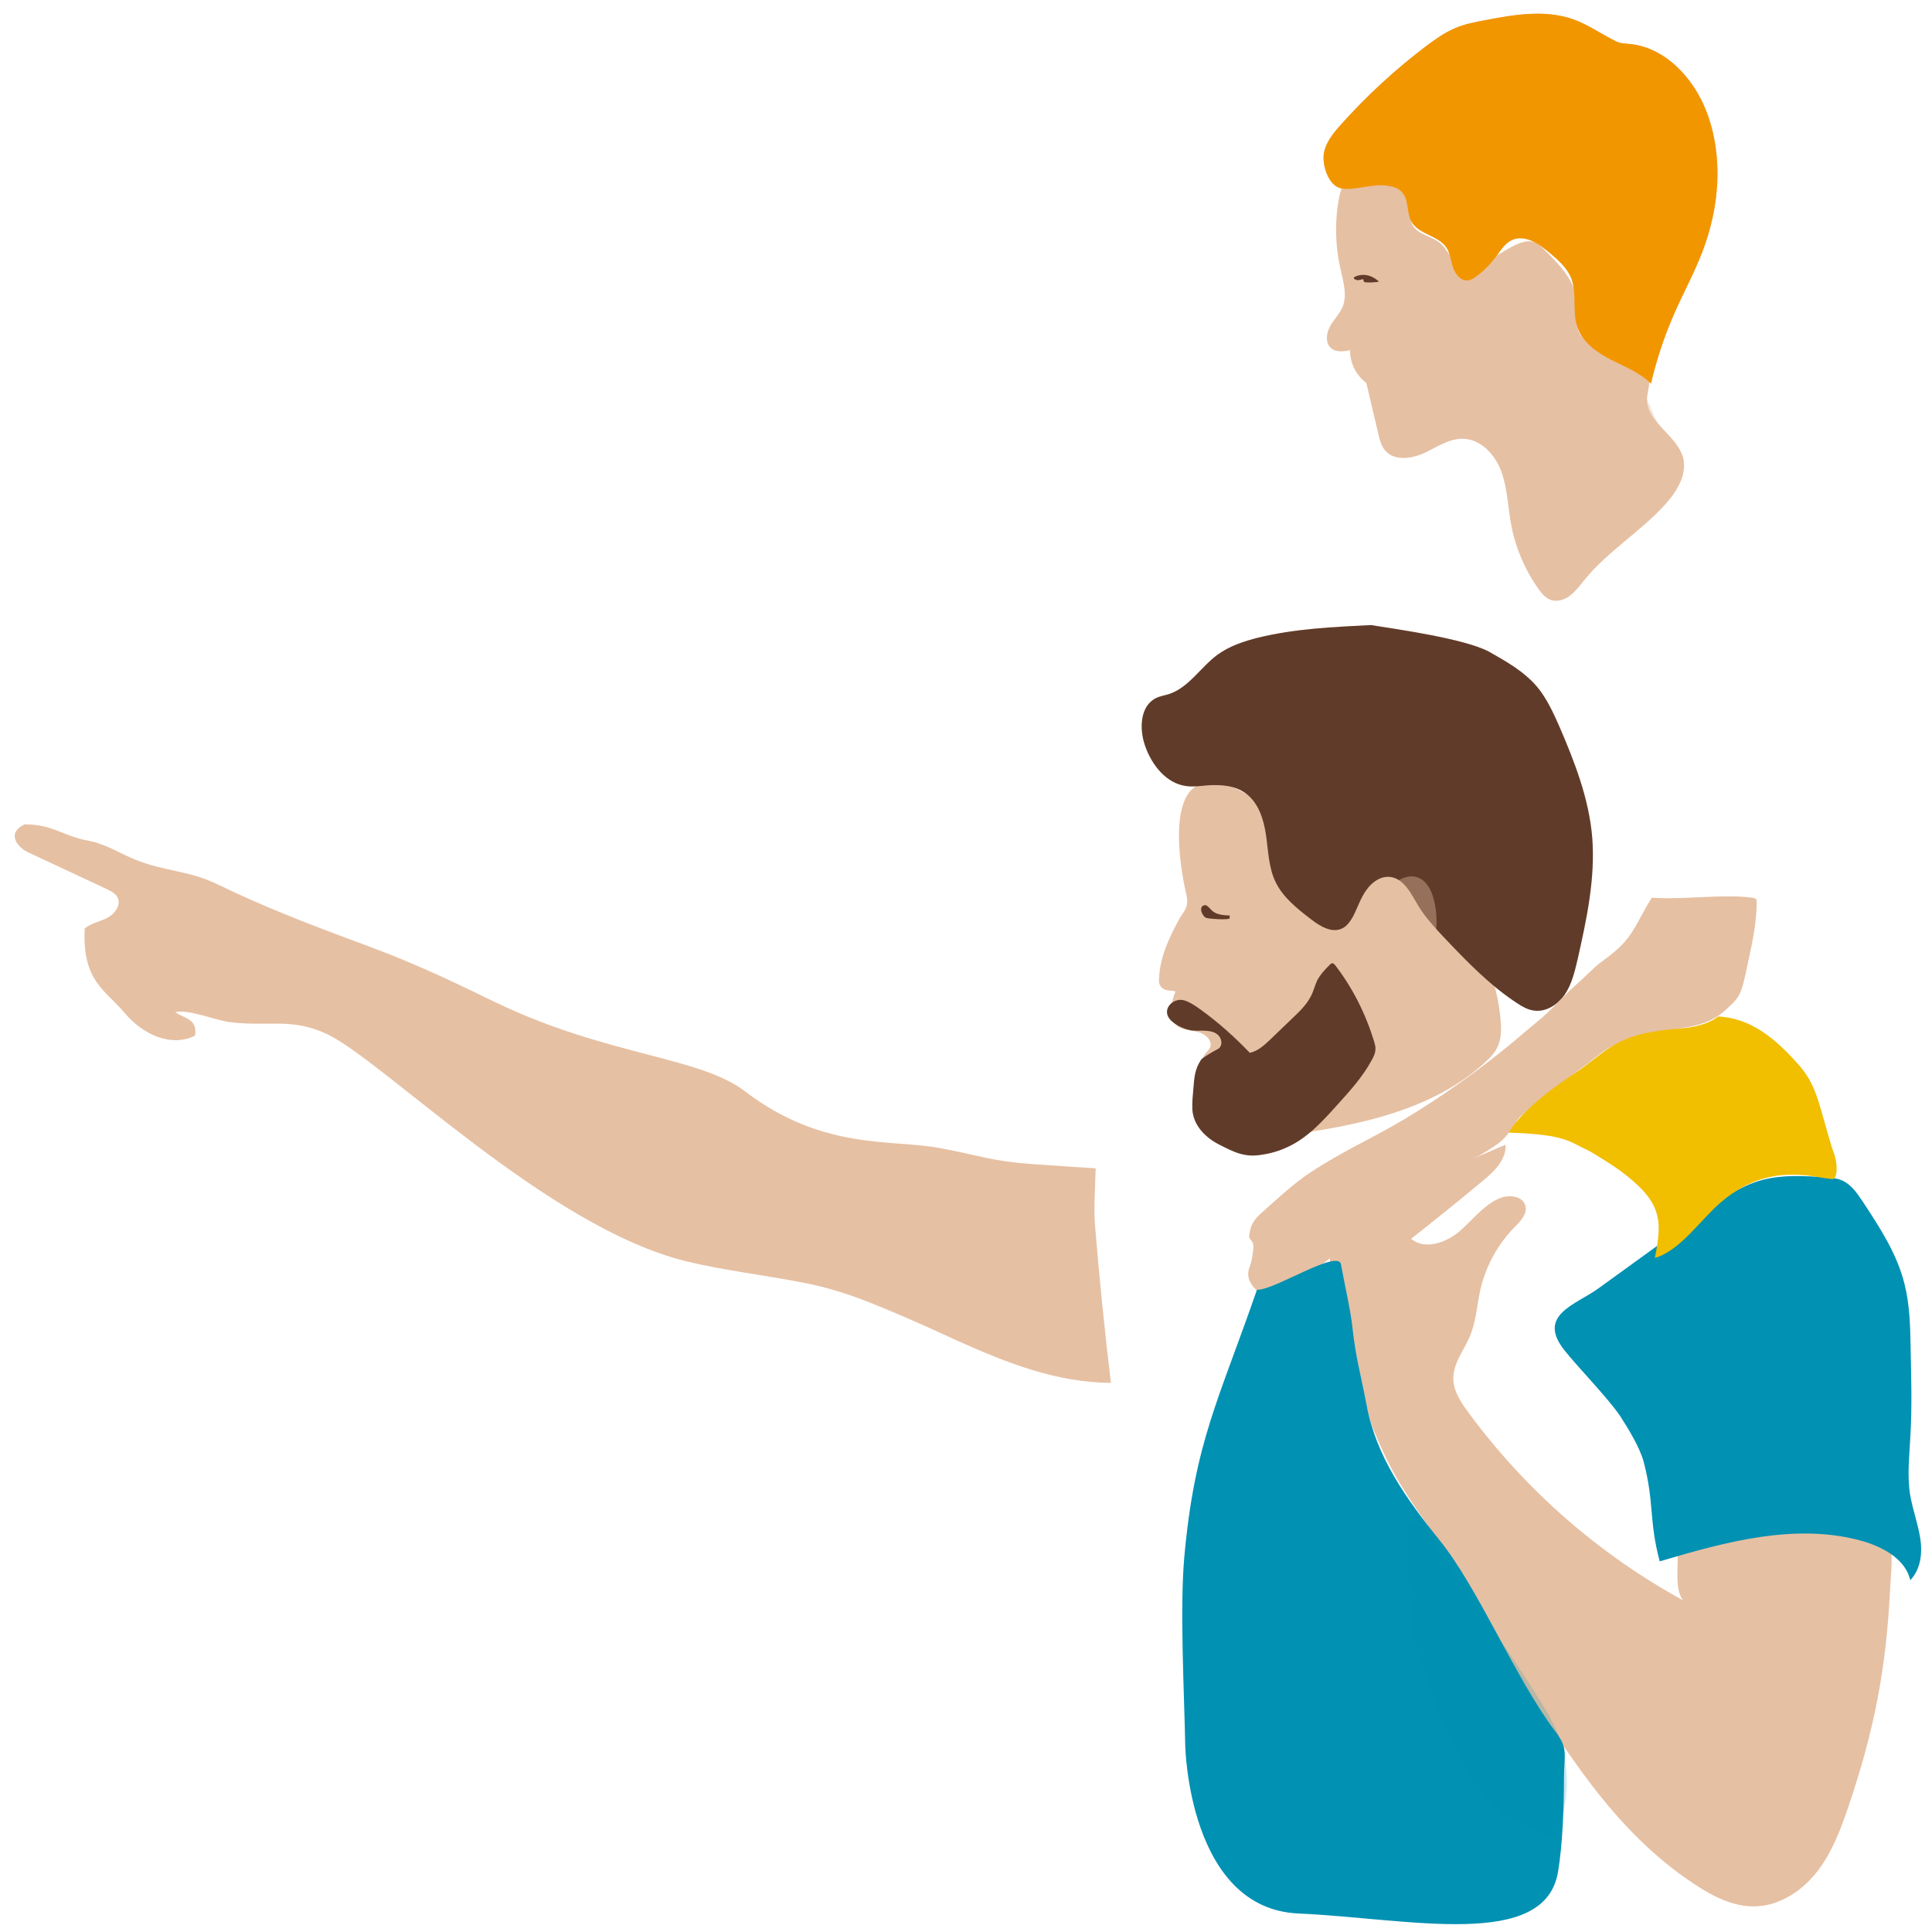 <?xml version="1.0" encoding="utf-8"?>
<!-- Generator: Adobe Illustrator 21.0.0, SVG Export Plug-In . SVG Version: 6.00 Build 0)  -->
<svg version="1.1" id="Livello_1" xmlns="http://www.w3.org/2000/svg" xmlns:xlink="http://www.w3.org/1999/xlink" x="0px" y="0px"
	 viewBox="0 0 595.3 595.3" style="enable-background:new 0 0 595.3 595.3;" xml:space="preserve">
<style type="text/css">
	.st0{fill:#E6C0A3;}
	.st1{opacity:0.6;fill:#E6C0A3;}
	.st2{fill:#613B2A;}
	.st3{fill:#0091B3;}
	.st4{opacity:0.4;fill:#E6C0A3;}
	.st5{fill:#F29600;}
	.st6{opacity:0.5;fill:#E6C0A3;}
	.st7{fill:#F1BE00;}
	.st8{opacity:0.2;fill:#0091B3;}
</style>
<path class="st0" d="M365.3,274.5c0.3,1.4,0.7,2.9,0.4,4.3c-0.3,1.7-1.6,3-2.4,4.5c-3.5,6.4-6,12.1-6.2,18.8
	c-0.1,1.8,1.4,3.1,3.2,3.1c0.6,0,1.3,0.1,1.9,0.3c-1.4,3.5-2.5,8.1,0.4,10.5c1.8,1.5,4.4,1.4,6.6,2c2.3,0.6,4.6,2.8,3.6,4.9
	c-0.4,0.8-1.2,1.4-1.7,2.2c-0.6,1-0.6,2.4-0.5,3.6c0.2,4.4,0.4,8.9,2,13c1.6,4.1,4.7,7.9,8.9,9c2.7,0.7,5.5,0.4,8.3,0
	c23.9-3.1,49.3-6.9,67.3-22.9c1.9-1.7,3.7-3.5,4.6-5.8c0.9-2.3,0.9-4.9,0.7-7.4c-0.5-6.5-2.1-12.9-4.8-18.8c-1.8-4-6-8.4-9.8-6.2
	c-4.1-5.5-8.3-11-12.4-16.5c-1.3-1.7-2.6-3.4-4.4-4.4c-4.3-2.5-9.9-0.4-13.7,2.9s-6.6,7.5-10.7,10.4c-3.8-3-7.6-6-10.4-10
	c-2.8-3.9-4.5-8.9-3.4-13.6c0.5-2.2,1.6-4.5,0.7-6.6c-0.5-1.2-1.6-2.1-2.7-2.8c-5.4-3.8-17.1-11.8-23.4-5.9
	C360.9,249,363.6,266.9,365.3,274.5z"/>
<path class="st1" d="M422.4,192.6c-11.7,0.6-23.4,1.1-34.8,3.9c-4.4,1.1-8.8,2.6-12.4,5.2c-5.3,3.9-8.9,10.2-15.1,12.2
	c-1.3,0.4-2.7,0.6-3.9,1.2c-4.9,2.4-5.2,9.4-3.4,14.6c2,5.9,6.5,11.7,12.7,12.5c2.1,0.3,4.2,0,6.4-0.2c4.2-0.3,8.7,0,12,2.5
	c3.9,2.9,5.5,8,6.2,12.9c0.7,4.8,0.8,9.9,2.9,14.3c2.3,4.8,6.7,8.3,10.9,11.5c2.8,2.2,6.6,4.5,9.8,2.8c1.4-0.7,2.4-2.2,3.2-3.6
	c1.4-2.7,2.3-5.6,4-8c1.7-2.5,4.4-4.5,7.4-4.2c4.4,0.5,6.6,5.4,8.9,9.2c2.1,3.4,4.9,6.4,7.6,9.3c7,7.4,14.2,14.9,22.8,20.5
	c1.4,0.9,2.9,1.8,4.6,2.1c3.8,0.8,7.7-1.6,9.9-4.8c2.2-3.2,3.1-7.1,4-10.9c2.8-12.4,5.5-25,4.5-37.6c-1-11.9-5.4-23.2-10.1-34.1
	c-1.9-4.3-3.9-8.7-6.9-12.3c-4-4.7-9.5-7.8-14.8-10.8C451.3,196.8,430.6,193.9,422.4,192.6z"/>
<path class="st2" d="M422.4,192.6c-11.7,0.6-23.4,1.1-34.8,3.9c-4.4,1.1-8.8,2.6-12.4,5.2c-5.3,3.9-8.9,10.2-15.1,12.2
	c-1.3,0.4-2.7,0.6-3.9,1.2c-4.9,2.4-5.2,9.4-3.4,14.6c2,5.9,6.5,11.7,12.7,12.5c2.1,0.3,4.2,0,6.4-0.2c4.2-0.3,8.7,0,12,2.5
	c3.9,2.9,5.5,8,6.2,12.9c0.7,4.8,0.8,9.9,2.9,14.3c2.3,4.8,6.7,8.3,10.9,11.5c2.8,2.2,6.6,4.5,9.8,2.8c1.4-0.7,2.4-2.2,3.2-3.6
	c1.4-2.7,2.3-5.6,4-8c1.7-2.5,4.4-4.5,7.4-4.2c4.4,0.5,6.6,5.4,8.9,9.2c2.1,3.4,4.9,6.4,7.6,9.3c7,7.4,14.2,14.9,22.8,20.5
	c1.4,0.9,2.9,1.8,4.6,2.1c3.8,0.8,7.7-1.6,9.9-4.8c2.2-3.2,3.1-7.1,4-10.9c2.8-12.4,5.5-25,4.5-37.6c-1-11.9-5.4-23.2-10.1-34.1
	c-1.9-4.3-3.9-8.7-6.9-12.3c-4-4.7-9.5-7.8-14.8-10.8C451.3,196.8,430.6,193.9,422.4,192.6z"/>
<path class="st0" d="M468.4,344.1c-1.8,1.7-3,5.7-7.4,8.7c-7.3,5-10.9,5.9-17.6,9.7c-3,1.7-6.1,3.5-10,6c-4.3,2.8-7.6,4.2-11.7,7.2
	c-2.2,1.6-4.3,3.2-6.4,4.9c-0.8,0.7-1.6,1.4-2.1,2.3c-0.5,0.8-0.6,1.8-0.7,2.8c-0.8,5.8-0.9,11.8-0.3,17.6c-1.3,0.2-2.6,0.9-3.9,1.1
	c-1.3,0.2-3-0.5-3.1-1.9c-0.1-0.7,2.4-3.5,2.7-4.1c2.6-4.6,1.7-5.4,1.9-10.7c-5.3,3.9-8.2,7.8-13.2,12.2c-1.6,1.4-3.6,2.3-5.7,2.4
	c-1.2,0.1-3-2.4-1.9-4.2c-1.9-0.3-2.6-1.1-3.6-2.8c-1-1.5-1-3.4-0.3-5.1c0.6-1.4,1.1-4.6,1.1-6.1c0-2.5-1.7-1.6-1.2-4
	c0.3-1.4,0.5-3.5,3.3-6c4.7-4.2,10.1-9.3,15.4-12.8c10.8-7.1,18.4-10.1,29.1-16.5c11.1-6.6,24-15.8,34.1-24.3
	c1.7-1.5,5.2-4.4,6.9-5.8c4.5-3.6,8-8,12.3-11.7c1.9-1.6,4.8-4.7,6.8-6.2c4-3,7.2-5.3,9.9-9.5c2.7-4.2,3.5-6.6,6.2-10.7
	c9.8,0.7,22-1.2,30.9,0c0.4,0.1,0.8,0.1,1.1,0.4c0.3,0.3,0.3,0.7,0.3,1.1c-0.1,7.8-1.9,14.6-3.5,22.2c-1.5,7.2-2.7,7.7-6.1,10.9
	c-4.1,3.8-8.8,4.9-14.3,5.7c-3.2,0.5-6,0.9-9.2,1.4c-3.8,0.6-7.9,2.4-11.4,4c-3.3,1.6-6.4,4.7-9.5,6.8
	C481.8,333.1,473.6,339.3,468.4,344.1z"/>
<path class="st0" d="M342.3,426.1c-33.5-0.2-61.1-24.1-93.9-30.7c-12-2.4-25.3-3.9-37.1-6.8c-42.6-10.5-92.9-61.5-110.4-69.9
	c-11.1-5.3-18.2-2.2-30.4-3.8c-3.9-0.5-12.8-4.1-16.5-3c2.9,2,6.9,2,6.1,7.2c-7.5,3.8-16.4-0.6-21.7-7c-6-7.1-13.1-9.8-12.3-26
	c2-1.7,4.7-2.1,7-3.3c2.3-1.2,4.3-4,3.1-6.3c-0.6-1.2-2-1.9-3.2-2.5c-8.1-3.8-16.3-7.6-24.4-11.4c-3-1.4-6.9-5.8-1-8.6
	c8.7,0,11.8,3.6,19.4,5s11.3,5.6,21.6,8.1c8.5,2.1,11.8,2.2,19.1,5.7c12.6,6.1,25.4,11.2,42.7,17.6c20,7.3,32.1,13.6,42.4,18.5
	c34.4,16.5,62.7,16.6,76.8,27.4c23.8,18.2,45.1,14.7,59.7,17.4c13,2.4,15.6,4,28.9,5c4.1,0.3,19.4,1.3,19.4,1.3
	c-0.2,6.5-0.6,13.3-0.2,17.5C338.7,393.5,340.4,410.3,342.3,426.1z"/>
<path class="st0" d="M410.9,383.9c1.4-2.7,5.5-6.7,8-8.5c14.2-10,29.1-15.8,45-22.7c0.3,4.6-3.6,8.4-7.2,11.3
	c-7.2,6-14.5,11.9-21.9,17.7c4.1,3.5,10.6,1.3,14.8-2.2c4.1-3.5,7.5-8.2,12.5-10.3c2.9-1.2,7.1-0.7,7.9,2.3c0.7,2.5-1.5,4.8-3.4,6.7
	c-5.1,5.2-8.7,11.8-10.4,18.9c-1.1,4.8-1.3,9.8-3.2,14.4c-1.8,4.5-5.3,8.5-5.2,13.4c0.1,3.8,2.3,7.1,4.5,10.1
	c17.5,23.9,40.3,43.9,66.3,58.1c-2.5-3.2-1.6-9-1.6-16.1c0-4,11.9-6.4,15.9-6.9c15.1-1.8,31.3-2.5,48.8,3.9c1.9,3,1,9.6,0.7,15.5
	c-1.2,24.6-4.9,43.7-12.8,67c-2.4,7.1-5.1,14.3-9.7,20.2c-4.6,5.9-11.5,10.5-19,10.7c-6.8,0.2-13.2-3.1-18.9-6.9
	c-25.5-16.9-39.7-41.8-56.6-67.3c-4.3-6.5-7.8-12.5-11.8-20.7c-1.9-3.9-6.9-12.3-9.3-16c-5.3-8.1-7.7-10.8-13-19.5
	c-3.7-6.2-5.2-9.8-7-13.9c-1.8-4-2.4-6-3.3-10.3C418,417,413.9,399.8,410.9,383.9z"/>
<path class="st3" d="M524.2,374c5.8-4.2,11.8-8.5,18.7-10.4c6.4-1.7,13.2-1.3,19.8-0.8c1.5,0.1,3.1,0.2,4.6,0.8c3,1.2,4.9,4,6.7,6.7
	c5.2,7.9,10.5,16,12.8,25.2c1.6,6.3,1.8,12.8,1.9,19.3c0.2,9.5,0.5,19-0.1,28.4c-0.3,5.9-1,11.8,0,17.6c0.8,4.5,2.4,8.8,3.1,13.3
	s0.1,9.5-3.1,12.8c-1.4-6.3-8-10-14.2-11.9c-20.5-6-42.5,0-63,6.1c-3.4-12.8-1.6-18.1-5-30.9c-1.2-4.3-4.8-10.2-7.2-13.9
	c-3.8-5.6-13-15-17.2-20.3c-8.5-10.8,3.4-13.9,10.5-19C503.1,389.3,513.7,381.7,524.2,374z"/>
<path class="st3" d="M480.1,576.6c1.4-8.5,1.8-20,1.8-28.6c0-7.6,1.5-9.1-2.8-14.7c-12.1-16-23.7-44.2-35.6-58.8
	c-10.1-12.5-19.5-25.7-22.4-41.5c-2.1-11-3.4-14.9-4.4-24.1c-0.5-5-2.4-13-3.5-19.3c-0.9-4.9-20.9,8.2-25.9,7.8
	c-11.7,33.9-19.2,46.8-22.4,82.5c-1.4,16.1,0,41.7,0.3,57.9c0,0,0.9,50.3,34.9,51.8S476.2,601.1,480.1,576.6z"/>
<path class="st0" d="M413.1,83.1c0.8,3.7,2,7.6,0.7,11.2c-0.9,2.3-2.8,4.1-4,6.3c-1.2,2.2-1.5,5.3,0.5,6.8c1.5,1.2,3.7,0.9,5.7,0.5
	c-0.1,3.9,1.9,7.8,5,10.1c1.2,5.2,2.5,10.5,3.7,15.7c0.4,1.8,0.9,3.7,2.1,5.1c2.8,3.3,8.1,2.6,12,0.8c3.9-1.8,7.7-4.5,12-4.4
	c5.5,0.1,9.9,4.9,11.8,10.1s2,10.8,3,16.2c1.3,7.1,4.2,14,8.4,19.9c1,1.4,2.1,2.8,3.7,3.4c2,0.8,4.4,0,6.1-1.3
	c1.7-1.3,3-3.1,4.4-4.8c7.2-8.9,17.4-14.9,25.1-23.5c3.5-3.9,6.6-9.1,5.3-14.2c-1.9-7-11.4-10.9-11.1-18.2c0.1-2.8,1.7-6.1-0.2-8.1
	c-0.5-0.6-1.2-0.9-1.9-1.2c-4-1.9-8-3.8-12-5.7c-2.8-1.3-5.8-2.9-7-5.7c-1.2-2.7-0.4-5.8-0.5-8.8c-0.3-6.7-5.6-12-10.4-16.7
	c-0.8-0.8-1.7-1.6-2.8-2c-1.5-0.5-3.1-0.2-4.6,0.4c-3.5,1.3-6.4,3.8-9.8,5.3c-3.4,1.5-7.8,2-10.5-0.5c-1.5-1.3-2.2-3.2-3.7-4.6
	c-2.7-2.5-7.4-2.8-9-6.1c-0.9-1.9-0.5-4-0.3-6.1c0.2-2.1-0.2-4.5-1.9-5.5c-1-0.6-2.2-0.6-3.3-0.6c-3.9-0.1-7.8-0.1-11.6-0.2
	c-3.6,0-4.5,0-5.3,3.7C411.2,68,411.4,75.9,413.1,83.1z"/>
<path class="st4" d="M463.3,81c0.3-2.5,1.9-4.8,4.2-5.7c2.9-1.1,6.3,0.2,8.4,2.5c2.1,2.3,3,5.4,3.3,8.5c0.3,2.3,0.3,4.6-0.4,6.8
	c-1.5,4.8-5.9,8-10.2,10.6c-0.3,0.2-0.7,0.4-1,0.4c-0.4,0-0.7-0.2-1-0.4c-1.9-1.2-2.9-3.3-3.9-5.4c-0.6-1.2-1.1-2.4-1.2-3.7
	c0-1.3,0.6-2.7,1.8-3.2c1-0.4,2.3-0.3,2.9-1.1C467.3,88.7,463,83.5,463.3,81z"/>
<path class="st0" d="M407.9,47.4c0.5-3.3,2.7-6.1,4.9-8.6C421,29.6,430,21.3,439.7,14c2.7-2,5.5-4,8.6-5.3c3-1.3,6.2-1.9,9.4-2.5
	c8.9-1.7,18.3-3.3,26.9-0.3c4.3,1.5,8.1,4.1,12.1,6.2c0.8,0.4,1.6,0.9,2.5,1.1c0.8,0.2,1.6,0.2,2.4,0.3
	c11.3,0.8,20.3,10.5,24.3,21.1c5.2,13.8,3.9,29.4-1.4,43.1c-2.5,6.5-5.9,12.7-8.7,19.1c-3,6.9-5.4,14.1-7.1,21.4
	c-3.4-3.4-8.1-5.2-12.4-7.4c-4.3-2.2-8.6-5.3-10.2-9.8c-1.8-4.9-0.1-10.6-2-15.4c-1.3-3.1-3.9-5.4-6.5-7.6c-3.4-2.9-7.8-5.9-11.8-4
	c-2.1,1-3.3,3-4.7,4.9c-1.7,2.3-3.7,4.4-6,6.1c-0.9,0.7-1.8,1.3-2.9,1.4c-2.2,0.2-3.8-2-4.5-4s-0.8-4.3-2-6.1c-2.5-3.8-8.5-4-10.8-8
	c-1.6-2.9-0.7-6.9-3.1-9.3c-1.2-1.2-3-1.6-4.6-1.8c-4.6-0.6-9.4,1.5-13.8,0.9C409.3,57.3,407.4,51,407.9,47.4z"/>
<path class="st5" d="M407.9,47.4c0.5-3.3,2.7-6.1,4.9-8.6C421,29.6,430,21.3,439.7,14c2.7-2,5.5-4,8.6-5.3c3-1.3,6.2-1.9,9.4-2.5
	c8.9-1.7,18.3-3.3,26.9-0.3c4.3,1.5,8.1,4.1,12.1,6.2c0.8,0.4,1.6,0.9,2.5,1.1c0.8,0.2,1.6,0.2,2.4,0.3
	c11.3,0.8,20.3,10.5,24.3,21.1c5.2,13.8,3.9,29.4-1.4,43.1c-2.5,6.5-5.9,12.7-8.7,19.1c-3,6.9-5.4,14.1-7.1,21.4
	c-3.4-3.4-8.1-5.2-12.4-7.4c-4.3-2.2-8.6-5.3-10.2-9.8c-1.8-4.9-0.1-10.6-2-15.4c-1.3-3.1-3.9-5.4-6.5-7.6c-3.4-2.9-7.8-5.9-11.8-4
	c-2.1,1-3.3,3-4.7,4.9c-1.7,2.3-3.7,4.4-6,6.1c-0.9,0.7-1.8,1.3-2.9,1.4c-2.2,0.2-3.8-2-4.5-4s-0.8-4.3-2-6.1c-2.5-3.8-8.5-4-10.8-8
	c-1.6-2.9-0.7-6.9-3.1-9.3c-1.2-1.2-3-1.6-4.6-1.8c-4.6-0.6-9.4,1.5-13.8,0.9C409.3,57.3,407.4,51,407.9,47.4z"/>
<path class="st6" d="M414.6,107.6c-0.9,0.2-2-0.1-2.6-0.8c-0.1-0.2-0.3-0.4-0.3-0.6c0-0.5,0.5-0.8,1-1c0.6-0.3,1.2-0.5,1.9-0.8
	c0.5-0.2,1.2-0.4,1.5,0.1c0.2,0.3,0.1,0.7-0.1,1.1c-0.4,0.8-1.1,1.4-2,1.6"/>
<path class="st4" d="M470.7,124.6c1.3-0.9,2.7-1.8,3.6-3.1c1.4-2,1.5-4.5,2-6.8c0.2-1,0.8-2.2,1.9-2.1c0.4,0,0.7,0.2,1,0.4
	c6.3,3.6,13.4,5.8,20.6,6.3c1.6,0.1,3.3,0.2,4.8,0.9c3.3,1.7,4,6,5.7,9.2c1.7,3.2,4.7,5.6,5.8,9c1,3,0.3,6.4-1.6,8.8
	c-2.4,2.9-6.3,4.1-10.1,4.8c-3.2,0.5-6.5,0.7-9.7-0.1c-3.1-0.8-6.1-2.8-7.5-5.7c-1.4-2.9-1.5-6.8-4.3-8.5c-2.6-1.7-6-0.2-9,0.7
	c-5,1.6-7.2,0.4-12.4,0.4c-4.1,0-5.8-4.2-3.7-5.9C461.8,129.8,466.5,127.3,470.7,124.6z"/>
<path class="st2" d="M424.9,86.8c-1.3,0.2-2.7,0.3-4,0.2c-0.3,0-0.6-0.1-0.7-0.3c-0.1-0.2,0-0.6-0.3-0.7c-0.6,0.2-1.2,0.4-1.8,0.3
	c-2.7-0.8,1-1.7,2-1.6C421.8,84.7,423.6,85.5,424.9,86.8z"/>
<path class="st2" d="M371.4,278.9c0.2,0,0.4,0.1,0.5,0.2c0.7,0.5,1.2,1.2,1.8,1.7c1.4,1.1,3.4,1.2,5.2,1.3c0,0.3,0,0.6,0,0.8
	c0,0.7-6.7,0.2-7.3-0.1C370.3,282.2,369.1,279,371.4,278.9z"/>
<path class="st2" d="M364.2,308.1c1.8,0.2,4.4,2,5.9,3.1c5.4,3.9,10.4,8.4,15,13.2c2.4-0.5,4.3-2.2,6.1-3.9c2.6-2.5,5.2-5,7.8-7.5
	c1.9-1.8,3.7-3.7,4.9-6c0.8-1.5,1.2-3.2,1.9-4.8c1-1.9,2.4-3.4,3.9-4.9c0.2-0.2,0.5-0.5,0.8-0.5c0.4,0,0.6,0.3,0.9,0.6
	c5.4,7,9.4,15,12,23.5c0.2,0.8,0.5,1.6,0.4,2.4c0,1.2-0.5,2.2-1.1,3.3c-2.8,5.2-6.8,9.6-10.7,13.9c-4.5,5-9.1,10.1-15.2,12.9
	c-2.5,1.2-5.2,2-8,2.4c-5.2,0.9-8.4-0.7-13.1-3.1c-4.7-2.4-8-6.2-8.3-10.8c-0.1-2.3,0.1-4.1,0.3-6.4c0.3-3.5,0.4-6,2.4-9
	c0.4-0.6,3.3-2.2,3.9-2.6c0.5-0.3,1.1-0.5,1.6-0.9c1.1-0.9,0.9-2.8-0.1-3.9c-1-1.1-2.5-1.4-4-1.5c-1.5-0.1-2.9,0.1-4.4-0.1
	c-2.5-0.4-6.1-2.1-7.2-4.3C358.6,310.5,361.4,307.8,364.2,308.1z"/>
<path class="st4" d="M429.5,272.2c2.1-1.6,4.9-2.8,7.4-1.8c2.5,0.9,4,3.6,4.7,6.1c1.7,5.7,1.1,11.8-0.3,17.5
	c-1.5,5.9-4.4,12-9.9,14.6c-1.1,0.5-2.4,0.9-3.4,0.3c-0.7-0.4-1.2-1-1.6-1.7c-1.5-2.2-3-4.4-3.8-6.9c-0.8-2.5-0.9-5.4,0.4-7.7
	c1.3-2.4,4.1-4.5,3.4-7.2c-0.7-2.5-2.6-4.5-2-7.3C424.9,275.8,427.7,273.6,429.5,272.2z"/>
<path class="st7" d="M488.8,354.2c1.8,0.8,8.8,5.3,10.4,6.5c12.9,9.6,13.1,15.1,10.7,26.9c7.8-2.2,14.1-11.8,20.3-17.1
	c8.4-7.2,17.3-9.7,28.3-8.1c2.5,0.4,3.3,0.6,6,0.9c1.8,0.2,1.7-4.9,0.7-7.6c-1-2.7-1.8-5.7-2.6-8.5c-2.3-7.8-3.3-13.3-8.2-18.9
	c-7.8-8.9-15.3-14.6-25-15.1c0,0-3.2,3.1-11.8,3.7c-20.7,1.6-22,7-32.7,14c-16.8,11.1-20,18.1-20,18.1
	C482.6,349.5,483.8,352,488.8,354.2z"/>
<path class="st4" d="M338.6,404.9c-16.1-1-31.8-5.5-47.6-9.1s-32.2-6.1-48.1-3c-0.3,0.1-0.6,0.1-0.8,0.4c-0.3,0.6,0.6,1,1.3,1.1
	c9.7,0.9,18.8,4.7,27.8,8.5c11.3,4.7,22.6,9.4,34.2,13.5c5.9,2,11.8,3.9,17.8,5.5c3.1,0.8,6.2,1.6,9.3,2.2c1.7,0.4,6.8,2.2,8.4,1.3
	C343.3,423.6,339.1,408.1,338.6,404.9z"/>
<path class="st8" d="M475.1,524.9c1.4,2.3,2.8,4.7,4,7.2c5,10.8,4.9,23.8-0.2,34.5c-6.5-2.7-13.2-5.5-18.4-10.2
	c-4.1-3.7-7.2-8.5-9.8-13.3c-4.6-8.5-8.1-17.7-11.5-26.8c-1.8-4.8-3.5-9.7-4.3-14.8c-0.8-4.6-0.8-9.3-0.8-14c0-3.2,0-6.4,0-9.6
	c0-1.8-0.9-7.3,0.5-8.6c3.1-2.9,8,7.5,9.3,9.5c6.7,10,13.7,19.8,20.5,29.7C468,513.8,471.6,519.3,475.1,524.9z"/>
</svg>
